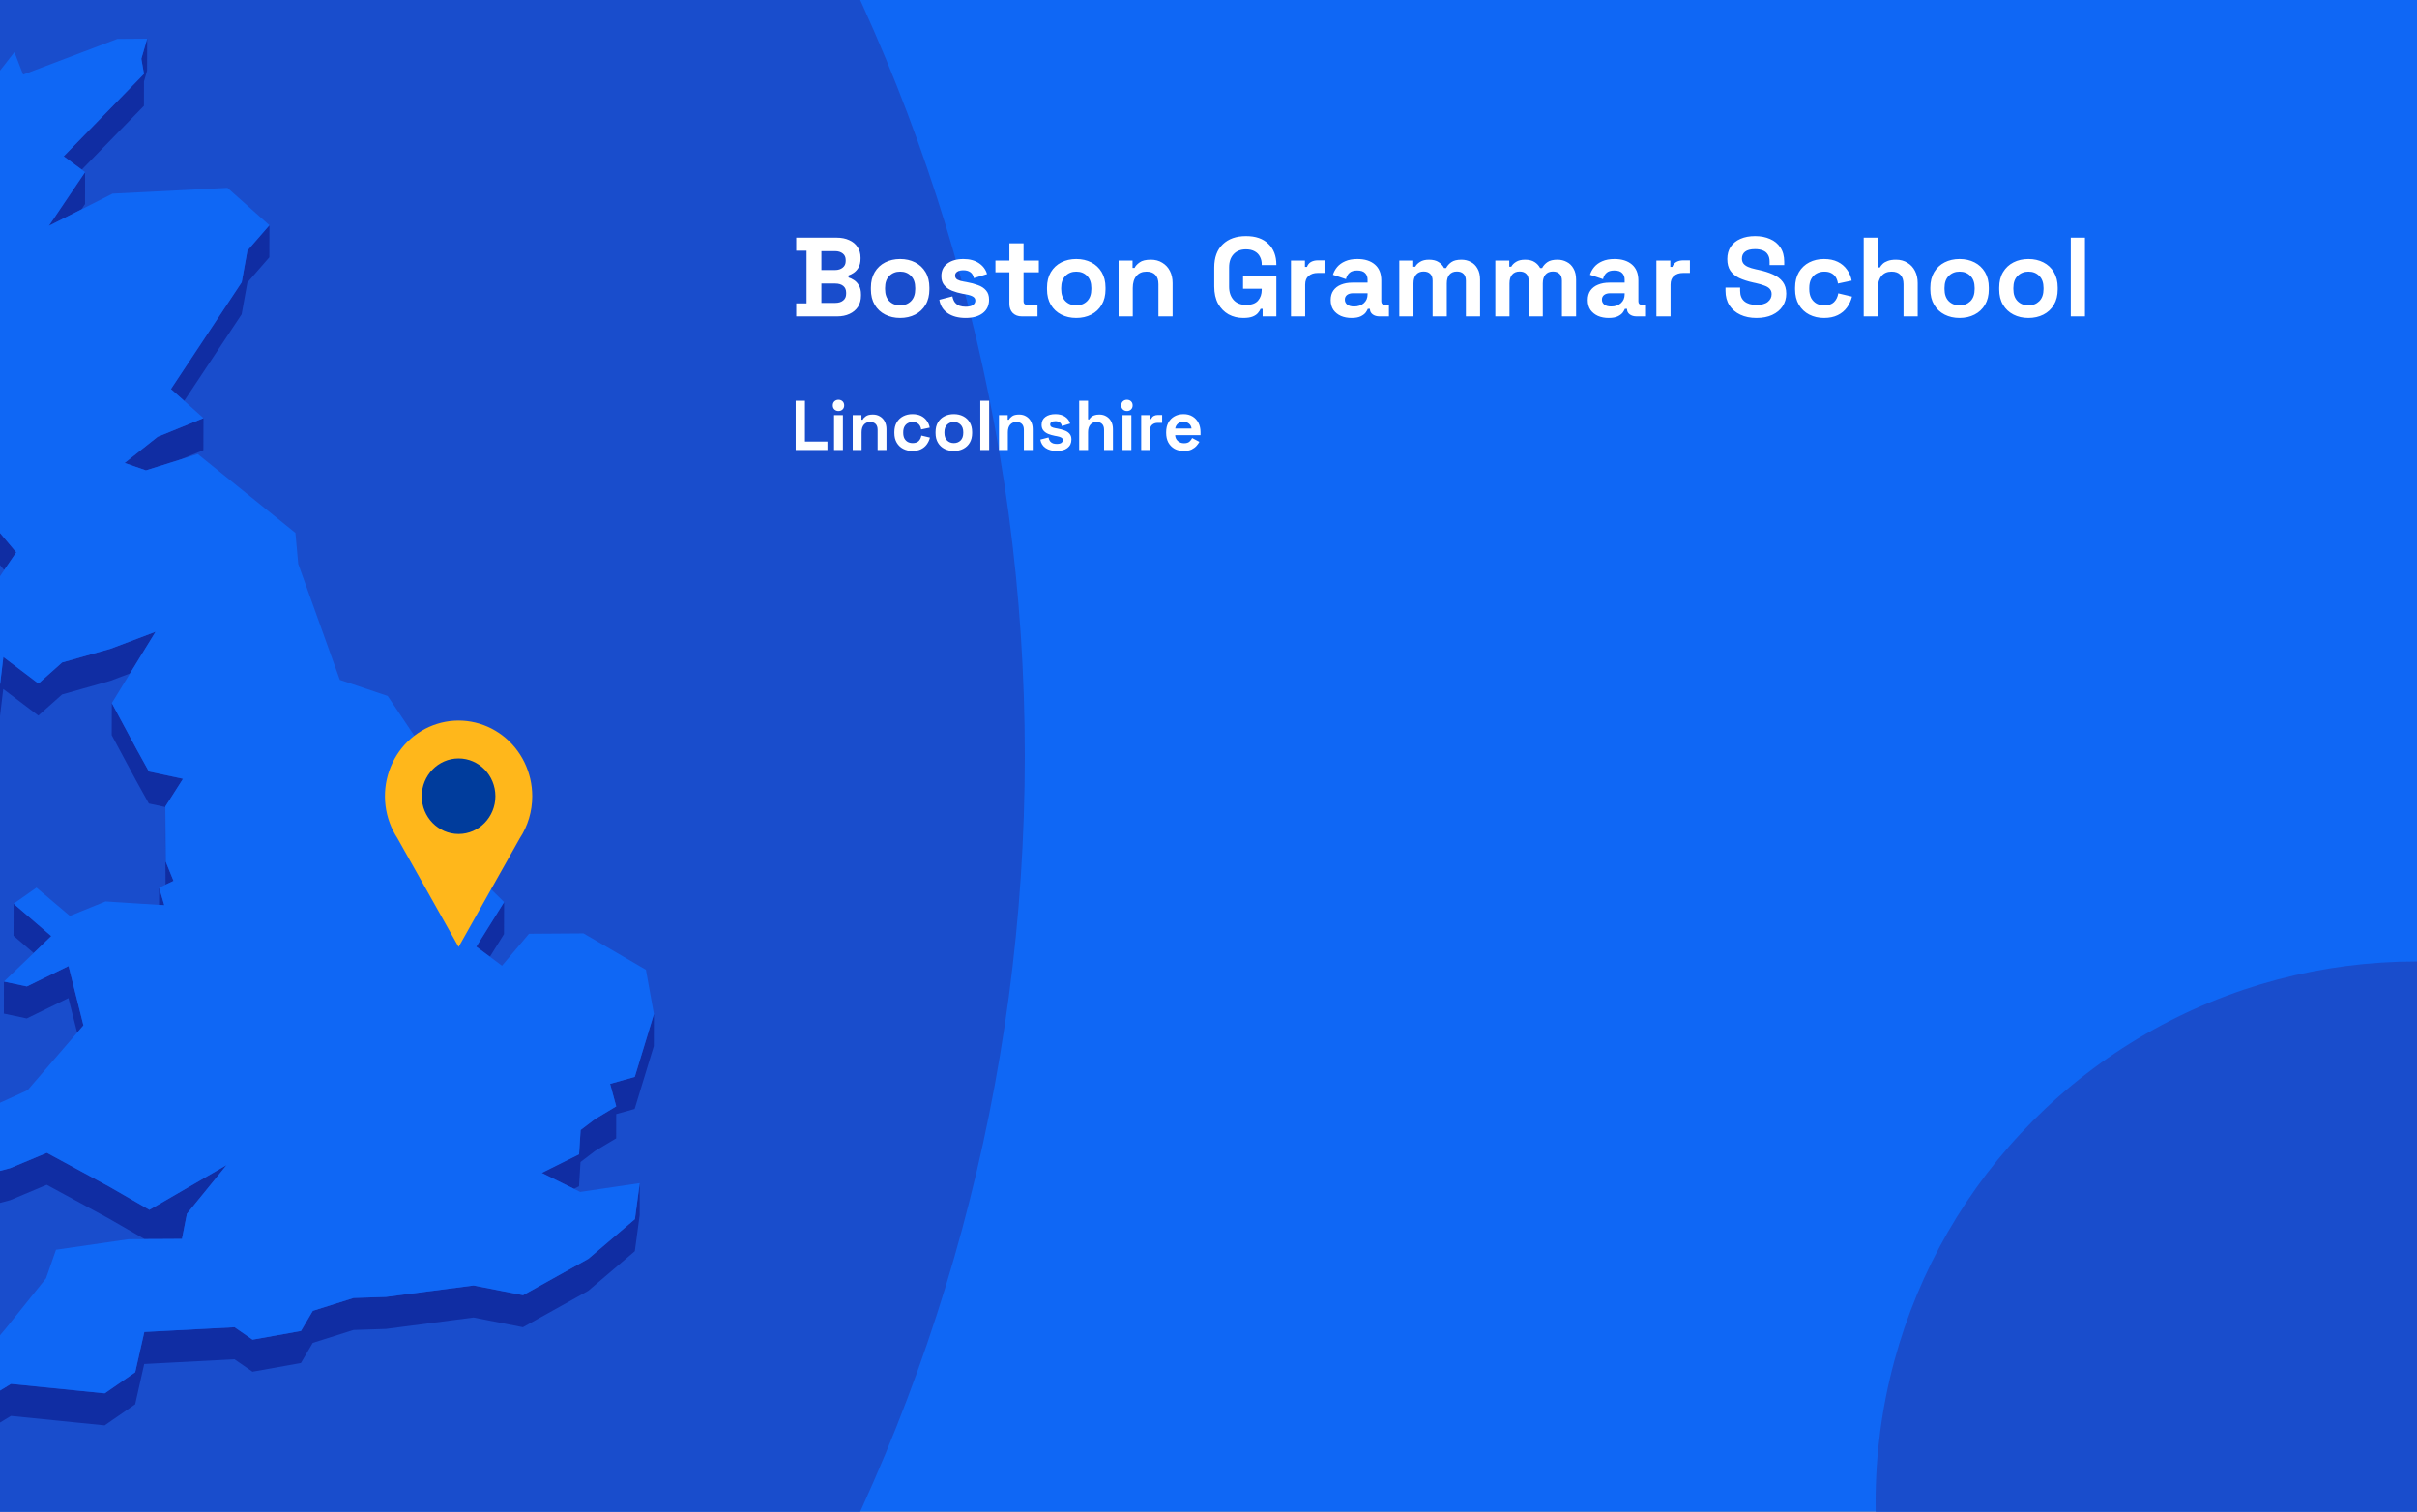 <?xml version="1.0" encoding="utf-8"?>
<svg xmlns="http://www.w3.org/2000/svg" fill="none" height="860" viewBox="0 0 1375 860" width="1375">
<rect x="0" y="0" width="1375" height="860" fill="#808080" stroke="none"/>
<g clip-path="url(#clip0_1636_1954)">
<rect fill="#0F67F5" height="860" width="1375"/>
<circle cx="-451" cy="430" fill="#194DCC" r="1034"/>
<path d="M46.528 96.502L81.886 60.209L81.917 46.321L83.675 40.225L83.738 22L80.41 33.438L81.917 42.016L36.228 88.929L46.528 96.502Z" fill="#102DA3"/>
<path d="M48.38 116.106L48.412 97.913L27.781 128.487L46.371 119.091L48.38 116.106Z" fill="#102DA3"/>
<path d="M137.465 178.827L140.731 160.728L153.228 146.368L153.26 128.144L140.762 142.503L137.496 160.603L97.24 221.342L104.808 228.066L137.465 178.827Z" fill="#102DA3"/>
<path d="M83.015 267.598L89.641 265.525L102.421 261.503L115.704 256.098L115.767 237.873L89.672 248.494L70.894 263.388L83.015 267.598Z" fill="#102DA3"/>
<path d="M-31.189 282.617L-42.023 327.425L-50.25 327.487L-50.312 345.712L-42.085 345.649L-31.221 300.841L-25.914 298.422L-11.815 307.377L2.378 324.314L9.255 314.227L-11.783 289.152L-25.883 280.197L-31.189 282.617Z" fill="#102DA3"/>
<path d="M0.086 389.042L-4.969 391.901L-21.926 363.464L-21.957 381.689L-5.032 410.126L0.024 407.235L1.845 391.995L21.816 407.109L35.319 395.106L62.857 387.313L73.973 383.103L88.512 359.411L62.92 369.089L35.35 376.881L21.879 388.885L1.908 373.77L0.086 389.042Z" fill="#102DA3"/>
<path d="M265.236 491.918L272.396 491.572L272.427 473.347L260.809 473.881L240.43 467.377L260.778 487.519L265.236 491.918Z" fill="#102DA3"/>
<path d="M84.711 438.91L77.363 425.619L63.61 400.01L63.547 418.234L77.301 443.843L84.68 457.135L94.069 459.146L94.006 477.057L94.194 503.294L94.226 503.263L98.716 501.157L94.288 490.222L94.069 458.832L104.117 443.058L84.711 438.91Z" fill="#102DA3"/>
<path d="M93.473 514.982L90.522 505.021L90.49 514.793L93.473 514.982Z" fill="#102DA3"/>
<path d="M29.164 532.547L7.748 514.134L7.686 532.358L19.147 542.194L29.164 532.547Z" fill="#102DA3"/>
<path d="M278.707 544.298L286.714 531.446L286.777 513.221L270.951 538.579L278.707 544.298Z" fill="#102DA3"/>
<path d="M2.189 576.662L15.221 579.427L38.929 567.832L43.89 587.502L47.47 583.355L38.992 549.607L15.284 561.202L2.221 558.437L2.189 576.662Z" fill="#102DA3"/>
<path d="M361.104 612.673L347.068 616.601L350.553 629.421L338.495 636.648L330.3 642.87L329.42 656.696L308.193 667.285L326.5 676.335L329.389 674.889L330.237 661.095L338.433 654.842L350.522 647.615L350.553 633.82L361.041 630.898L371.938 595.14L372 576.915L361.104 612.673Z" fill="#102DA3"/>
<path d="M-22.773 679.633L-10.621 687.175L5.833 682.776L26.59 674.04L62.104 693.333L82.264 704.96L84.964 704.928H87.696L103.522 704.834L105.532 694.559L106.348 690.505L128.926 662.791L84.996 688.275L62.167 675.109L26.652 655.847L5.865 664.551L-10.558 668.95L-22.741 661.409L-25.191 657.607L-17.466 651.354L-27.703 640.042L-27.766 658.235L-25.191 661.094L-25.222 675.831L-22.773 679.633Z" fill="#102DA3"/>
<path d="M334.696 716.146L297.549 736.853L269.413 731.323L219.549 737.827L201.148 738.424L177.942 745.745L171.222 757.214L143.652 762.148L133.447 755.078L82.106 757.78L76.925 780.687L59.592 792.69L6.241 787.317L-13.541 799.383L-16.838 811.292L-23.056 819.902L-32.853 808.055L-53.64 811.072L-53.703 829.265L-32.884 826.28L-23.119 838.127L-16.901 829.517L-13.573 817.576L6.21 805.542L59.529 810.915L76.894 798.912L82.043 776.005L133.384 773.303L143.621 780.373L171.191 775.439L177.911 763.97L201.085 756.649L219.486 756.052L269.351 749.547L297.486 755.078L334.633 734.371L361.136 711.81L363.899 691.322L363.931 673.097L361.199 693.585L334.696 716.146Z" fill="#102DA3"/>
<path d="M329.42 656.696L330.3 642.87L338.495 636.648L350.553 629.421L347.068 616.601L361.104 612.673L372 576.915L367.447 551.714L331.933 531.007L300.94 531.227L285.585 549.421L278.708 544.299L270.952 538.58L286.778 513.222L265.237 491.918L260.778 487.519L240.43 467.377L260.809 473.882L272.428 473.348L220.553 395.955L193.328 386.78L169.652 320.793L168.05 303.165L112.502 258.326L102.422 261.499L89.642 265.521L83.016 267.595L70.896 263.385L89.674 248.491L115.768 237.87L104.809 228.066L97.241 221.342L137.497 160.603L140.763 142.504L153.261 128.144L129.396 106.871L64.019 110.17L46.371 119.094L27.782 128.49L48.413 97.916L46.529 96.502L36.229 88.929L81.917 42.016L80.41 33.438L83.739 22L66.782 22.126L13.149 42.456L8.219 29.636L-1.861 42.55L-7.764 27.373L-15.991 29.793L-31.629 82.739L-20.387 96.942L-31.66 97.005L-43.153 97.099L-52.542 141.875L-43.247 154.193L-45.508 169.464L-47.863 185.175L-73.424 199.126L-70.849 221.468L-72.607 224.987L-80.394 240.572L-71.665 243.872L-24.972 202.614L-22.993 208.805L-25.003 212.041L-36.904 231.334L-44.535 243.683L-41.52 259.363L-42.965 270.455L-50.249 327.486L-42.023 327.423L-31.189 282.615L-25.882 280.196L-11.783 289.151L9.255 314.226L2.379 324.312L-9.931 342.443L-12.694 363.401L-21.926 363.464L-4.969 391.901L0.086 389.042L1.908 373.771L21.879 388.885L35.35 376.882L62.92 369.089L88.512 359.411L73.973 383.103L63.611 400.008L77.364 425.617L84.712 438.909L104.118 443.057L94.07 458.83L94.289 490.221L98.717 501.156L94.227 503.261L94.195 503.293L90.521 505.021L93.473 514.982L90.49 514.793L60.031 512.845L39.746 521.078L20.748 504.99L7.748 514.133L29.164 532.547L19.147 542.193L2.222 558.439L15.284 561.204L38.992 549.609L47.471 583.356L43.891 587.504L15.693 620.215L-27.704 640.042L-17.467 651.354L-25.192 657.607L-22.742 661.409L-10.559 668.95L5.864 664.551L26.652 655.847L62.166 675.109L84.995 688.275L128.925 662.792L106.347 690.506L105.531 694.559L103.521 704.834L87.695 704.929H84.963L82.263 704.96L73.031 705.023L31.864 710.993L26.181 727.238L3.132 755.958L-17.53 780.373L-45.508 798.158L-53.641 811.073L-32.853 808.056L-23.056 819.902L-16.839 811.293L-13.542 799.384L6.241 787.317L59.591 792.691L76.925 780.687L82.106 757.781L133.447 755.078L143.652 762.148L171.222 757.215L177.942 745.746L201.147 738.425L219.548 737.828L269.413 731.323L297.548 736.854L334.696 716.146L361.198 693.585L363.93 673.098L330.048 678.094L326.5 676.335L308.193 667.285L329.42 656.696Z" fill="#0F67F5"/>
<g clip-path="url(#clip1_1636_1954)">
<path d="M302.776 452.987C302.784 446.266 301.255 439.637 298.313 433.632C295.372 427.627 291.099 422.413 285.838 418.41C280.577 414.406 274.474 411.725 268.02 410.58C261.565 409.435 254.94 409.859 248.674 411.817C242.408 413.776 236.678 417.215 231.942 421.858C227.206 426.502 223.598 432.219 221.406 438.553C219.214 444.887 218.5 451.659 219.321 458.327C220.142 464.995 222.475 471.373 226.133 476.948L243.519 507.835L260.894 538.733L278.279 507.835L295.644 476.991C300.307 469.902 302.791 461.541 302.776 452.987Z" fill="#FFB71B"/>
<path d="M260.883 474.461C272.448 474.461 281.824 464.841 281.824 452.973C281.824 441.105 272.448 431.485 260.883 431.485C249.317 431.485 239.941 441.105 239.941 452.973C239.941 464.841 249.317 474.461 260.883 474.461Z" fill="#003C9C"/>
</g>
<path d="M452.944 180V172.576H458.832V142.624H452.944V135.2H475.984C478.715 135.2 481.083 135.669 483.088 136.608C485.136 137.504 486.715 138.805 487.824 140.512C488.976 142.176 489.552 144.181 489.552 146.528V147.168C489.552 149.216 489.168 150.901 488.4 152.224C487.632 153.504 486.715 154.507 485.648 155.232C484.624 155.915 483.643 156.405 482.704 156.704V157.856C483.643 158.112 484.667 158.603 485.776 159.328C486.885 160.011 487.824 161.013 488.592 162.336C489.403 163.659 489.808 165.387 489.808 167.52V168.16C489.808 170.635 489.232 172.768 488.08 174.56C486.928 176.309 485.328 177.653 483.28 178.592C481.275 179.531 478.928 180 476.24 180H452.944ZM467.28 172.32H475.216C477.051 172.32 478.523 171.872 479.632 170.976C480.784 170.08 481.36 168.8 481.36 167.136V166.496C481.36 164.832 480.805 163.552 479.696 162.656C478.587 161.76 477.093 161.312 475.216 161.312H467.28V172.32ZM467.28 153.632H475.088C476.837 153.632 478.267 153.184 479.376 152.288C480.528 151.392 481.104 150.155 481.104 148.576V147.936C481.104 146.315 480.549 145.077 479.44 144.224C478.331 143.328 476.88 142.88 475.088 142.88H467.28V153.632ZM512.084 180.896C508.927 180.896 506.089 180.256 503.572 178.976C501.055 177.696 499.071 175.84 497.62 173.408C496.169 170.976 495.444 168.053 495.444 164.64V163.616C495.444 160.203 496.169 157.28 497.62 154.848C499.071 152.416 501.055 150.56 503.572 149.28C506.089 148 508.927 147.36 512.084 147.36C515.241 147.36 518.079 148 520.596 149.28C523.113 150.56 525.097 152.416 526.548 154.848C527.999 157.28 528.724 160.203 528.724 163.616V164.64C528.724 168.053 527.999 170.976 526.548 173.408C525.097 175.84 523.113 177.696 520.596 178.976C518.079 180.256 515.241 180.896 512.084 180.896ZM512.084 173.728C514.559 173.728 516.607 172.939 518.228 171.36C519.849 169.739 520.66 167.435 520.66 164.448V163.808C520.66 160.821 519.849 158.539 518.228 156.96C516.649 155.339 514.601 154.528 512.084 154.528C509.609 154.528 507.561 155.339 505.94 156.96C504.319 158.539 503.508 160.821 503.508 163.808V164.448C503.508 167.435 504.319 169.739 505.94 171.36C507.561 172.939 509.609 173.728 512.084 173.728ZM549.352 180.896C545.213 180.896 541.821 180 539.176 178.208C536.53 176.416 534.93 173.856 534.376 170.528L541.8 168.608C542.098 170.101 542.589 171.275 543.272 172.128C543.997 172.981 544.872 173.6 545.896 173.984C546.962 174.325 548.114 174.496 549.352 174.496C551.229 174.496 552.616 174.176 553.512 173.536C554.408 172.853 554.856 172.021 554.856 171.04C554.856 170.059 554.429 169.312 553.576 168.8C552.722 168.245 551.357 167.797 549.48 167.456L547.688 167.136C545.469 166.709 543.442 166.133 541.608 165.408C539.773 164.64 538.301 163.595 537.192 162.272C536.082 160.949 535.528 159.243 535.528 157.152C535.528 153.995 536.68 151.584 538.984 149.92C541.288 148.213 544.317 147.36 548.072 147.36C551.613 147.36 554.557 148.149 556.904 149.728C559.25 151.307 560.786 153.376 561.512 155.936L554.024 158.24C553.682 156.619 552.978 155.467 551.912 154.784C550.888 154.101 549.608 153.76 548.072 153.76C546.536 153.76 545.362 154.037 544.552 154.592C543.741 155.104 543.336 155.829 543.336 156.768C543.336 157.792 543.762 158.56 544.616 159.072C545.469 159.541 546.621 159.904 548.072 160.16L549.864 160.48C552.253 160.907 554.408 161.483 556.328 162.208C558.29 162.891 559.826 163.893 560.936 165.216C562.088 166.496 562.664 168.245 562.664 170.464C562.664 173.792 561.448 176.373 559.016 178.208C556.626 180 553.405 180.896 549.352 180.896ZM581.265 180C579.174 180 577.468 179.36 576.145 178.08C574.865 176.757 574.225 175.008 574.225 172.832V154.912H566.289V148.256H574.225V138.4H582.289V148.256H590.993V154.912H582.289V171.424C582.289 172.704 582.886 173.344 584.081 173.344H590.225V180H581.265ZM612.272 180.896C609.114 180.896 606.277 180.256 603.76 178.976C601.242 177.696 599.258 175.84 597.808 173.408C596.357 170.976 595.632 168.053 595.632 164.64V163.616C595.632 160.203 596.357 157.28 597.808 154.848C599.258 152.416 601.242 150.56 603.76 149.28C606.277 148 609.114 147.36 612.272 147.36C615.429 147.36 618.266 148 620.784 149.28C623.301 150.56 625.285 152.416 626.736 154.848C628.186 157.28 628.912 160.203 628.912 163.616V164.64C628.912 168.053 628.186 170.976 626.736 173.408C625.285 175.84 623.301 177.696 620.784 178.976C618.266 180.256 615.429 180.896 612.272 180.896ZM612.272 173.728C614.746 173.728 616.794 172.939 618.416 171.36C620.037 169.739 620.848 167.435 620.848 164.448V163.808C620.848 160.821 620.037 158.539 618.416 156.96C616.837 155.339 614.789 154.528 612.272 154.528C609.797 154.528 607.749 155.339 606.128 156.96C604.506 158.539 603.696 160.821 603.696 163.808V164.448C603.696 167.435 604.506 169.739 606.128 171.36C607.749 172.939 609.797 173.728 612.272 173.728ZM636.355 180V148.256H644.291V152.416H645.443C645.955 151.307 646.915 150.261 648.323 149.28C649.731 148.256 651.864 147.744 654.723 147.744C657.198 147.744 659.352 148.32 661.187 149.472C663.064 150.581 664.515 152.139 665.539 154.144C666.563 156.107 667.075 158.411 667.075 161.056V180H659.011V161.696C659.011 159.307 658.414 157.515 657.219 156.32C656.067 155.125 654.403 154.528 652.227 154.528C649.752 154.528 647.832 155.36 646.467 157.024C645.102 158.645 644.419 160.928 644.419 163.872V180H636.355ZM707.275 180.896C704.203 180.896 701.408 180.213 698.891 178.848C696.416 177.44 694.432 175.413 692.939 172.768C691.488 170.08 690.763 166.816 690.763 162.976V152.224C690.763 146.464 692.384 142.048 695.627 138.976C698.869 135.861 703.264 134.304 708.811 134.304C714.315 134.304 718.56 135.776 721.547 138.72C724.576 141.621 726.091 145.568 726.091 150.56V150.816H717.771V150.304C717.771 148.725 717.429 147.296 716.747 146.016C716.107 144.736 715.125 143.733 713.803 143.008C712.48 142.24 710.816 141.856 708.811 141.856C705.824 141.856 703.477 142.773 701.771 144.608C700.064 146.443 699.211 148.939 699.211 152.096V163.104C699.211 166.219 700.064 168.736 701.771 170.656C703.477 172.533 705.867 173.472 708.939 173.472C712.011 173.472 714.251 172.661 715.659 171.04C717.067 169.419 717.771 167.371 717.771 164.896V164.256H707.147V157.088H726.091V180H718.283V175.712H717.131C716.832 176.437 716.341 177.205 715.659 178.016C715.019 178.827 714.037 179.509 712.715 180.064C711.392 180.619 709.579 180.896 707.275 180.896ZM734.418 180V148.256H742.354V151.84H743.506C743.975 150.56 744.743 149.621 745.81 149.024C746.919 148.427 748.199 148.128 749.65 148.128H753.49V155.296H749.522C747.474 155.296 745.788 155.851 744.466 156.96C743.143 158.027 742.482 159.691 742.482 161.952V180H734.418ZM768.899 180.896C766.637 180.896 764.611 180.512 762.819 179.744C761.027 178.933 759.597 177.781 758.531 176.288C757.507 174.752 756.995 172.896 756.995 170.72C756.995 168.544 757.507 166.731 758.531 165.28C759.597 163.787 761.048 162.677 762.883 161.952C764.76 161.184 766.893 160.8 769.283 160.8H777.987V159.008C777.987 157.515 777.517 156.299 776.579 155.36C775.64 154.379 774.147 153.888 772.099 153.888C770.093 153.888 768.6 154.357 767.619 155.296C766.637 156.192 765.997 157.365 765.699 158.816L758.275 156.32C758.787 154.699 759.597 153.227 760.707 151.904C761.859 150.539 763.373 149.451 765.251 148.64C767.171 147.787 769.496 147.36 772.227 147.36C776.408 147.36 779.715 148.405 782.147 150.496C784.579 152.587 785.795 155.616 785.795 159.584V171.424C785.795 172.704 786.392 173.344 787.587 173.344H790.147V180H784.771C783.192 180 781.891 179.616 780.867 178.848C779.843 178.08 779.331 177.056 779.331 175.776V175.712H778.115C777.944 176.224 777.56 176.907 776.963 177.76C776.365 178.571 775.427 179.296 774.147 179.936C772.867 180.576 771.117 180.896 768.899 180.896ZM770.307 174.368C772.568 174.368 774.403 173.749 775.811 172.512C777.261 171.232 777.987 169.547 777.987 167.456V166.816H769.859C768.365 166.816 767.192 167.136 766.339 167.776C765.485 168.416 765.059 169.312 765.059 170.464C765.059 171.616 765.507 172.555 766.403 173.28C767.299 174.005 768.6 174.368 770.307 174.368ZM796.043 180V148.256H803.979V151.712H805.131C805.685 150.645 806.603 149.728 807.883 148.96C809.163 148.149 810.848 147.744 812.939 147.744C815.2 147.744 817.013 148.192 818.379 149.088C819.744 149.941 820.789 151.072 821.515 152.48H822.667C823.392 151.115 824.416 149.984 825.739 149.088C827.061 148.192 828.939 147.744 831.371 147.744C833.333 147.744 835.104 148.171 836.683 149.024C838.304 149.835 839.584 151.093 840.523 152.8C841.504 154.464 841.995 156.576 841.995 159.136V180H833.931V159.712C833.931 157.963 833.483 156.661 832.587 155.808C831.691 154.912 830.432 154.464 828.811 154.464C826.976 154.464 825.547 155.061 824.523 156.256C823.541 157.408 823.051 159.072 823.051 161.248V180H814.987V159.712C814.987 157.963 814.539 156.661 813.643 155.808C812.747 154.912 811.488 154.464 809.867 154.464C808.032 154.464 806.603 155.061 805.579 156.256C804.597 157.408 804.107 159.072 804.107 161.248V180H796.043ZM850.668 180V148.256H858.604V151.712H859.756C860.31 150.645 861.228 149.728 862.508 148.96C863.788 148.149 865.473 147.744 867.564 147.744C869.825 147.744 871.638 148.192 873.004 149.088C874.369 149.941 875.414 151.072 876.14 152.48H877.292C878.017 151.115 879.041 149.984 880.364 149.088C881.686 148.192 883.564 147.744 885.996 147.744C887.958 147.744 889.729 148.171 891.308 149.024C892.929 149.835 894.209 151.093 895.148 152.8C896.129 154.464 896.62 156.576 896.62 159.136V180H888.556V159.712C888.556 157.963 888.108 156.661 887.212 155.808C886.316 154.912 885.057 154.464 883.436 154.464C881.601 154.464 880.172 155.061 879.148 156.256C878.166 157.408 877.676 159.072 877.676 161.248V180H869.612V159.712C869.612 157.963 869.164 156.661 868.268 155.808C867.372 154.912 866.113 154.464 864.492 154.464C862.657 154.464 861.228 155.061 860.204 156.256C859.222 157.408 858.732 159.072 858.732 161.248V180H850.668ZM915.149 180.896C912.887 180.896 910.861 180.512 909.069 179.744C907.277 178.933 905.847 177.781 904.781 176.288C903.757 174.752 903.245 172.896 903.245 170.72C903.245 168.544 903.757 166.731 904.781 165.28C905.847 163.787 907.298 162.677 909.133 161.952C911.01 161.184 913.143 160.8 915.533 160.8H924.237V159.008C924.237 157.515 923.767 156.299 922.829 155.36C921.89 154.379 920.397 153.888 918.349 153.888C916.343 153.888 914.85 154.357 913.869 155.296C912.887 156.192 912.247 157.365 911.949 158.816L904.525 156.32C905.037 154.699 905.847 153.227 906.957 151.904C908.109 150.539 909.623 149.451 911.501 148.64C913.421 147.787 915.746 147.36 918.477 147.36C922.658 147.36 925.965 148.405 928.397 150.496C930.829 152.587 932.045 155.616 932.045 159.584V171.424C932.045 172.704 932.642 173.344 933.837 173.344H936.397V180H931.021C929.442 180 928.141 179.616 927.117 178.848C926.093 178.08 925.581 177.056 925.581 175.776V175.712H924.365C924.194 176.224 923.81 176.907 923.213 177.76C922.615 178.571 921.677 179.296 920.397 179.936C919.117 180.576 917.367 180.896 915.149 180.896ZM916.557 174.368C918.818 174.368 920.653 173.749 922.061 172.512C923.511 171.232 924.237 169.547 924.237 167.456V166.816H916.109C914.615 166.816 913.442 167.136 912.589 167.776C911.735 168.416 911.309 169.312 911.309 170.464C911.309 171.616 911.757 172.555 912.653 173.28C913.549 174.005 914.85 174.368 916.557 174.368ZM942.293 180V148.256H950.229V151.84H951.381C951.85 150.56 952.618 149.621 953.685 149.024C954.794 148.427 956.074 148.128 957.525 148.128H961.365V155.296H957.397C955.349 155.296 953.663 155.851 952.341 156.96C951.018 158.027 950.357 159.691 950.357 161.952V180H942.293ZM999.214 180.896C995.758 180.896 992.707 180.277 990.062 179.04C987.416 177.803 985.347 176.032 983.854 173.728C982.36 171.424 981.614 168.651 981.614 165.408V163.616H989.934V165.408C989.934 168.096 990.766 170.123 992.43 171.488C994.094 172.811 996.355 173.472 999.214 173.472C1002.11 173.472 1004.27 172.896 1005.68 171.744C1007.13 170.592 1007.85 169.12 1007.85 167.328C1007.85 166.091 1007.49 165.088 1006.77 164.32C1006.08 163.552 1005.06 162.933 1003.69 162.464C1002.37 161.952 1000.75 161.483 998.83 161.056L997.358 160.736C994.286 160.053 991.64 159.2 989.422 158.176C987.246 157.109 985.56 155.723 984.366 154.016C983.214 152.309 982.638 150.091 982.638 147.36C982.638 144.629 983.278 142.304 984.558 140.384C985.88 138.421 987.715 136.928 990.062 135.904C992.451 134.837 995.246 134.304 998.446 134.304C1001.65 134.304 1004.48 134.859 1006.96 135.968C1009.47 137.035 1011.44 138.656 1012.85 140.832C1014.3 142.965 1015.02 145.653 1015.02 148.896V150.816H1006.7V148.896C1006.7 147.189 1006.36 145.824 1005.68 144.8C1005.04 143.733 1004.1 142.965 1002.86 142.496C1001.62 141.984 1000.15 141.728 998.446 141.728C995.886 141.728 993.987 142.219 992.75 143.2C991.555 144.139 990.958 145.44 990.958 147.104C990.958 148.213 991.235 149.152 991.79 149.92C992.387 150.688 993.262 151.328 994.414 151.84C995.566 152.352 997.038 152.8 998.83 153.184L1000.3 153.504C1003.5 154.187 1006.27 155.061 1008.62 156.128C1011.01 157.195 1012.87 158.603 1014.19 160.352C1015.51 162.101 1016.17 164.341 1016.17 167.072C1016.17 169.803 1015.47 172.213 1014.06 174.304C1012.7 176.352 1010.73 177.973 1008.17 179.168C1005.66 180.32 1002.67 180.896 999.214 180.896ZM1037.64 180.896C1034.57 180.896 1031.78 180.256 1029.26 178.976C1026.78 177.696 1024.82 175.84 1023.37 173.408C1021.92 170.976 1021.19 168.032 1021.19 164.576V163.68C1021.19 160.224 1021.92 157.28 1023.37 154.848C1024.82 152.416 1026.78 150.56 1029.26 149.28C1031.78 148 1034.57 147.36 1037.64 147.36C1040.67 147.36 1043.27 147.893 1045.45 148.96C1047.63 150.027 1049.38 151.499 1050.7 153.376C1052.06 155.211 1052.96 157.301 1053.39 159.648L1045.58 161.312C1045.41 160.032 1045.02 158.88 1044.43 157.856C1043.83 156.832 1042.98 156.021 1041.87 155.424C1040.8 154.827 1039.46 154.528 1037.83 154.528C1036.21 154.528 1034.74 154.891 1033.42 155.616C1032.14 156.299 1031.11 157.344 1030.35 158.752C1029.62 160.117 1029.26 161.803 1029.26 163.808V164.448C1029.26 166.453 1029.62 168.16 1030.35 169.568C1031.11 170.933 1032.14 171.979 1033.42 172.704C1034.74 173.387 1036.21 173.728 1037.83 173.728C1040.27 173.728 1042.1 173.109 1043.34 171.872C1044.62 170.592 1045.43 168.928 1045.77 166.88L1053.58 168.736C1053.02 170.997 1052.06 173.067 1050.7 174.944C1049.38 176.779 1047.63 178.229 1045.45 179.296C1043.27 180.363 1040.67 180.896 1037.64 180.896ZM1060.23 180V135.2H1068.29V152.16H1069.45C1069.79 151.477 1070.32 150.795 1071.05 150.112C1071.77 149.429 1072.73 148.875 1073.93 148.448C1075.16 147.979 1076.72 147.744 1078.6 147.744C1081.07 147.744 1083.23 148.32 1085.06 149.472C1086.94 150.581 1088.39 152.139 1089.41 154.144C1090.44 156.107 1090.95 158.411 1090.95 161.056V180H1082.89V161.696C1082.89 159.307 1082.29 157.515 1081.09 156.32C1079.94 155.125 1078.28 154.528 1076.1 154.528C1073.63 154.528 1071.71 155.36 1070.34 157.024C1068.98 158.645 1068.29 160.928 1068.29 163.872V180H1060.23ZM1114.77 180.896C1111.61 180.896 1108.78 180.256 1106.26 178.976C1103.74 177.696 1101.76 175.84 1100.31 173.408C1098.86 170.976 1098.13 168.053 1098.13 164.64V163.616C1098.13 160.203 1098.86 157.28 1100.31 154.848C1101.76 152.416 1103.74 150.56 1106.26 149.28C1108.78 148 1111.61 147.36 1114.77 147.36C1117.93 147.36 1120.77 148 1123.28 149.28C1125.8 150.56 1127.78 152.416 1129.24 154.848C1130.69 157.28 1131.41 160.203 1131.41 163.616V164.64C1131.41 168.053 1130.69 170.976 1129.24 173.408C1127.78 175.84 1125.8 177.696 1123.28 178.976C1120.77 180.256 1117.93 180.896 1114.77 180.896ZM1114.77 173.728C1117.25 173.728 1119.29 172.939 1120.92 171.36C1122.54 169.739 1123.35 167.435 1123.35 164.448V163.808C1123.35 160.821 1122.54 158.539 1120.92 156.96C1119.34 155.339 1117.29 154.528 1114.77 154.528C1112.3 154.528 1110.25 155.339 1108.63 156.96C1107.01 158.539 1106.2 160.821 1106.2 163.808V164.448C1106.2 167.435 1107.01 169.739 1108.63 171.36C1110.25 172.939 1112.3 173.728 1114.77 173.728ZM1153.96 180.896C1150.8 180.896 1147.96 180.256 1145.45 178.976C1142.93 177.696 1140.95 175.84 1139.5 173.408C1138.04 170.976 1137.32 168.053 1137.32 164.64V163.616C1137.32 160.203 1138.04 157.28 1139.5 154.848C1140.95 152.416 1142.93 150.56 1145.45 149.28C1147.96 148 1150.8 147.36 1153.96 147.36C1157.12 147.36 1159.95 148 1162.47 149.28C1164.99 150.56 1166.97 152.416 1168.42 154.848C1169.87 157.28 1170.6 160.203 1170.6 163.616V164.64C1170.6 168.053 1169.87 170.976 1168.42 173.408C1166.97 175.84 1164.99 177.696 1162.47 178.976C1159.95 180.256 1157.12 180.896 1153.96 180.896ZM1153.96 173.728C1156.43 173.728 1158.48 172.939 1160.1 171.36C1161.72 169.739 1162.54 167.435 1162.54 164.448V163.808C1162.54 160.821 1161.72 158.539 1160.1 156.96C1158.52 155.339 1156.48 154.528 1153.96 154.528C1151.48 154.528 1149.44 155.339 1147.82 156.96C1146.19 158.539 1145.38 160.821 1145.38 163.808V164.448C1145.38 167.435 1146.19 169.739 1147.82 171.36C1149.44 172.939 1151.48 173.728 1153.96 173.728ZM1178.04 180V135.2H1186.11V180H1178.04Z" fill="white"/>
<circle cx="307.5" cy="307.5" fill="#194DCC" r="307.5" transform="matrix(-1 0 0 1 1682 547)"/>
<path d="M452.64 256V228H457.92V251.2H470.72V256H452.64ZM474.48 256V236.16H479.52V256H474.48ZM477 233.84C476.093 233.84 475.32 233.547 474.68 232.96C474.066 232.373 473.76 231.6 473.76 230.64C473.76 229.68 474.066 228.907 474.68 228.32C475.32 227.733 476.093 227.44 477 227.44C477.933 227.44 478.706 227.733 479.32 228.32C479.933 228.907 480.24 229.68 480.24 230.64C480.24 231.6 479.933 232.373 479.32 232.96C478.706 233.547 477.933 233.84 477 233.84ZM485.105 256V236.16H490.065V238.76H490.785C491.105 238.067 491.705 237.413 492.585 236.8C493.465 236.16 494.798 235.84 496.585 235.84C498.131 235.84 499.478 236.2 500.625 236.92C501.798 237.613 502.705 238.587 503.345 239.84C503.985 241.067 504.305 242.507 504.305 244.16V256H499.265V244.56C499.265 243.067 498.891 241.947 498.145 241.2C497.425 240.453 496.385 240.08 495.025 240.08C493.478 240.08 492.278 240.6 491.425 241.64C490.571 242.653 490.145 244.08 490.145 245.92V256H485.105ZM519.073 256.56C517.153 256.56 515.406 256.16 513.833 255.36C512.286 254.56 511.06 253.4 510.153 251.88C509.246 250.36 508.793 248.52 508.793 246.36V245.8C508.793 243.64 509.246 241.8 510.153 240.28C511.06 238.76 512.286 237.6 513.833 236.8C515.406 236 517.153 235.6 519.073 235.6C520.966 235.6 522.593 235.933 523.953 236.6C525.313 237.267 526.406 238.187 527.233 239.36C528.086 240.507 528.646 241.813 528.913 243.28L524.033 244.32C523.926 243.52 523.686 242.8 523.313 242.16C522.94 241.52 522.406 241.013 521.713 240.64C521.046 240.267 520.206 240.08 519.193 240.08C518.18 240.08 517.26 240.307 516.433 240.76C515.633 241.187 514.993 241.84 514.513 242.72C514.06 243.573 513.833 244.627 513.833 245.88V246.28C513.833 247.533 514.06 248.6 514.513 249.48C514.993 250.333 515.633 250.987 516.433 251.44C517.26 251.867 518.18 252.08 519.193 252.08C520.713 252.08 521.86 251.693 522.633 250.92C523.433 250.12 523.94 249.08 524.153 247.8L529.033 248.96C528.686 250.373 528.086 251.667 527.233 252.84C526.406 253.987 525.313 254.893 523.953 255.56C522.593 256.227 520.966 256.56 519.073 256.56ZM542.631 256.56C540.657 256.56 538.884 256.16 537.311 255.36C535.737 254.56 534.497 253.4 533.591 251.88C532.684 250.36 532.231 248.533 532.231 246.4V245.76C532.231 243.627 532.684 241.8 533.591 240.28C534.497 238.76 535.737 237.6 537.311 236.8C538.884 236 540.657 235.6 542.631 235.6C544.604 235.6 546.377 236 547.951 236.8C549.524 237.6 550.764 238.76 551.671 240.28C552.577 241.8 553.031 243.627 553.031 245.76V246.4C553.031 248.533 552.577 250.36 551.671 251.88C550.764 253.4 549.524 254.56 547.951 255.36C546.377 256.16 544.604 256.56 542.631 256.56ZM542.631 252.08C544.177 252.08 545.457 251.587 546.471 250.6C547.484 249.587 547.991 248.147 547.991 246.28V245.88C547.991 244.013 547.484 242.587 546.471 241.6C545.484 240.587 544.204 240.08 542.631 240.08C541.084 240.08 539.804 240.587 538.791 241.6C537.777 242.587 537.271 244.013 537.271 245.88V246.28C537.271 248.147 537.777 249.587 538.791 250.6C539.804 251.587 541.084 252.08 542.631 252.08ZM557.683 256V228H562.723V256H557.683ZM568.308 256V236.16H573.268V238.76H573.988C574.308 238.067 574.908 237.413 575.788 236.8C576.668 236.16 578.001 235.84 579.788 235.84C581.334 235.84 582.681 236.2 583.828 236.92C585.001 237.613 585.908 238.587 586.548 239.84C587.188 241.067 587.508 242.507 587.508 244.16V256H582.468V244.56C582.468 243.067 582.094 241.947 581.348 241.2C580.628 240.453 579.588 240.08 578.228 240.08C576.681 240.08 575.481 240.6 574.628 241.64C573.774 242.653 573.348 244.08 573.348 245.92V256H568.308ZM601.196 256.56C598.61 256.56 596.49 256 594.836 254.88C593.183 253.76 592.183 252.16 591.836 250.08L596.476 248.88C596.663 249.813 596.97 250.547 597.396 251.08C597.85 251.613 598.396 252 599.036 252.24C599.703 252.453 600.423 252.56 601.196 252.56C602.37 252.56 603.236 252.36 603.796 251.96C604.356 251.533 604.636 251.013 604.636 250.4C604.636 249.787 604.37 249.32 603.836 249C603.303 248.653 602.45 248.373 601.276 248.16L600.156 247.96C598.77 247.693 597.503 247.333 596.356 246.88C595.21 246.4 594.29 245.747 593.596 244.92C592.903 244.093 592.556 243.027 592.556 241.72C592.556 239.747 593.276 238.24 594.716 237.2C596.156 236.133 598.05 235.6 600.396 235.6C602.61 235.6 604.45 236.093 605.916 237.08C607.383 238.067 608.343 239.36 608.796 240.96L604.116 242.4C603.903 241.387 603.463 240.667 602.796 240.24C602.156 239.813 601.356 239.6 600.396 239.6C599.436 239.6 598.703 239.773 598.196 240.12C597.69 240.44 597.436 240.893 597.436 241.48C597.436 242.12 597.703 242.6 598.236 242.92C598.77 243.213 599.49 243.44 600.396 243.6L601.516 243.8C603.01 244.067 604.356 244.427 605.556 244.88C606.783 245.307 607.743 245.933 608.436 246.76C609.156 247.56 609.516 248.653 609.516 250.04C609.516 252.12 608.756 253.733 607.236 254.88C605.743 256 603.73 256.56 601.196 256.56ZM613.933 256V228H618.973V238.6H619.693C619.906 238.173 620.239 237.747 620.693 237.32C621.146 236.893 621.746 236.547 622.493 236.28C623.266 235.987 624.239 235.84 625.413 235.84C626.959 235.84 628.306 236.2 629.453 236.92C630.626 237.613 631.533 238.587 632.173 239.84C632.813 241.067 633.133 242.507 633.133 244.16V256H628.093V244.56C628.093 243.067 627.719 241.947 626.973 241.2C626.253 240.453 625.213 240.08 623.853 240.08C622.306 240.08 621.106 240.6 620.253 241.64C619.399 242.653 618.973 244.08 618.973 245.92V256H613.933ZM638.581 256V236.16H643.621V256H638.581ZM641.101 233.84C640.195 233.84 639.421 233.547 638.781 232.96C638.168 232.373 637.861 231.6 637.861 230.64C637.861 229.68 638.168 228.907 638.781 228.32C639.421 227.733 640.195 227.44 641.101 227.44C642.035 227.44 642.808 227.733 643.421 228.32C644.035 228.907 644.341 229.68 644.341 230.64C644.341 231.6 644.035 232.373 643.421 232.96C642.808 233.547 642.035 233.84 641.101 233.84ZM649.206 256V236.16H654.166V238.4H654.886C655.18 237.6 655.66 237.013 656.326 236.64C657.02 236.267 657.82 236.08 658.726 236.08H661.126V240.56H658.646C657.366 240.56 656.313 240.907 655.486 241.6C654.66 242.267 654.246 243.307 654.246 244.72V256H649.206ZM673.403 256.56C671.429 256.56 669.683 256.147 668.163 255.32C666.669 254.467 665.496 253.28 664.643 251.76C663.816 250.213 663.403 248.4 663.403 246.32V245.84C663.403 243.76 663.816 241.96 664.643 240.44C665.469 238.893 666.629 237.707 668.123 236.88C669.616 236.027 671.349 235.6 673.322 235.6C675.269 235.6 676.963 236.04 678.403 236.92C679.843 237.773 680.963 238.973 681.762 240.52C682.563 242.04 682.963 243.813 682.963 245.84V247.56H668.523C668.576 248.92 669.083 250.027 670.043 250.88C671.003 251.733 672.176 252.16 673.563 252.16C674.976 252.16 676.016 251.853 676.683 251.24C677.349 250.627 677.856 249.947 678.203 249.2L682.323 251.36C681.949 252.053 681.403 252.813 680.683 253.64C679.989 254.44 679.056 255.133 677.883 255.72C676.709 256.28 675.216 256.56 673.403 256.56ZM668.563 243.8H677.843C677.736 242.653 677.269 241.733 676.443 241.04C675.643 240.347 674.589 240 673.283 240C671.923 240 670.843 240.347 670.043 241.04C669.243 241.733 668.749 242.653 668.563 243.8Z" fill="white"/>
</g>
<defs>
<clipPath id="clip0_1636_1954">
<rect fill="white" height="860" width="1375"/>
</clipPath>
<clipPath id="clip1_1636_1954">
<rect fill="white" height="128.766" transform="translate(219 410)" width="83.775"/>
</clipPath>
</defs>
</svg>
